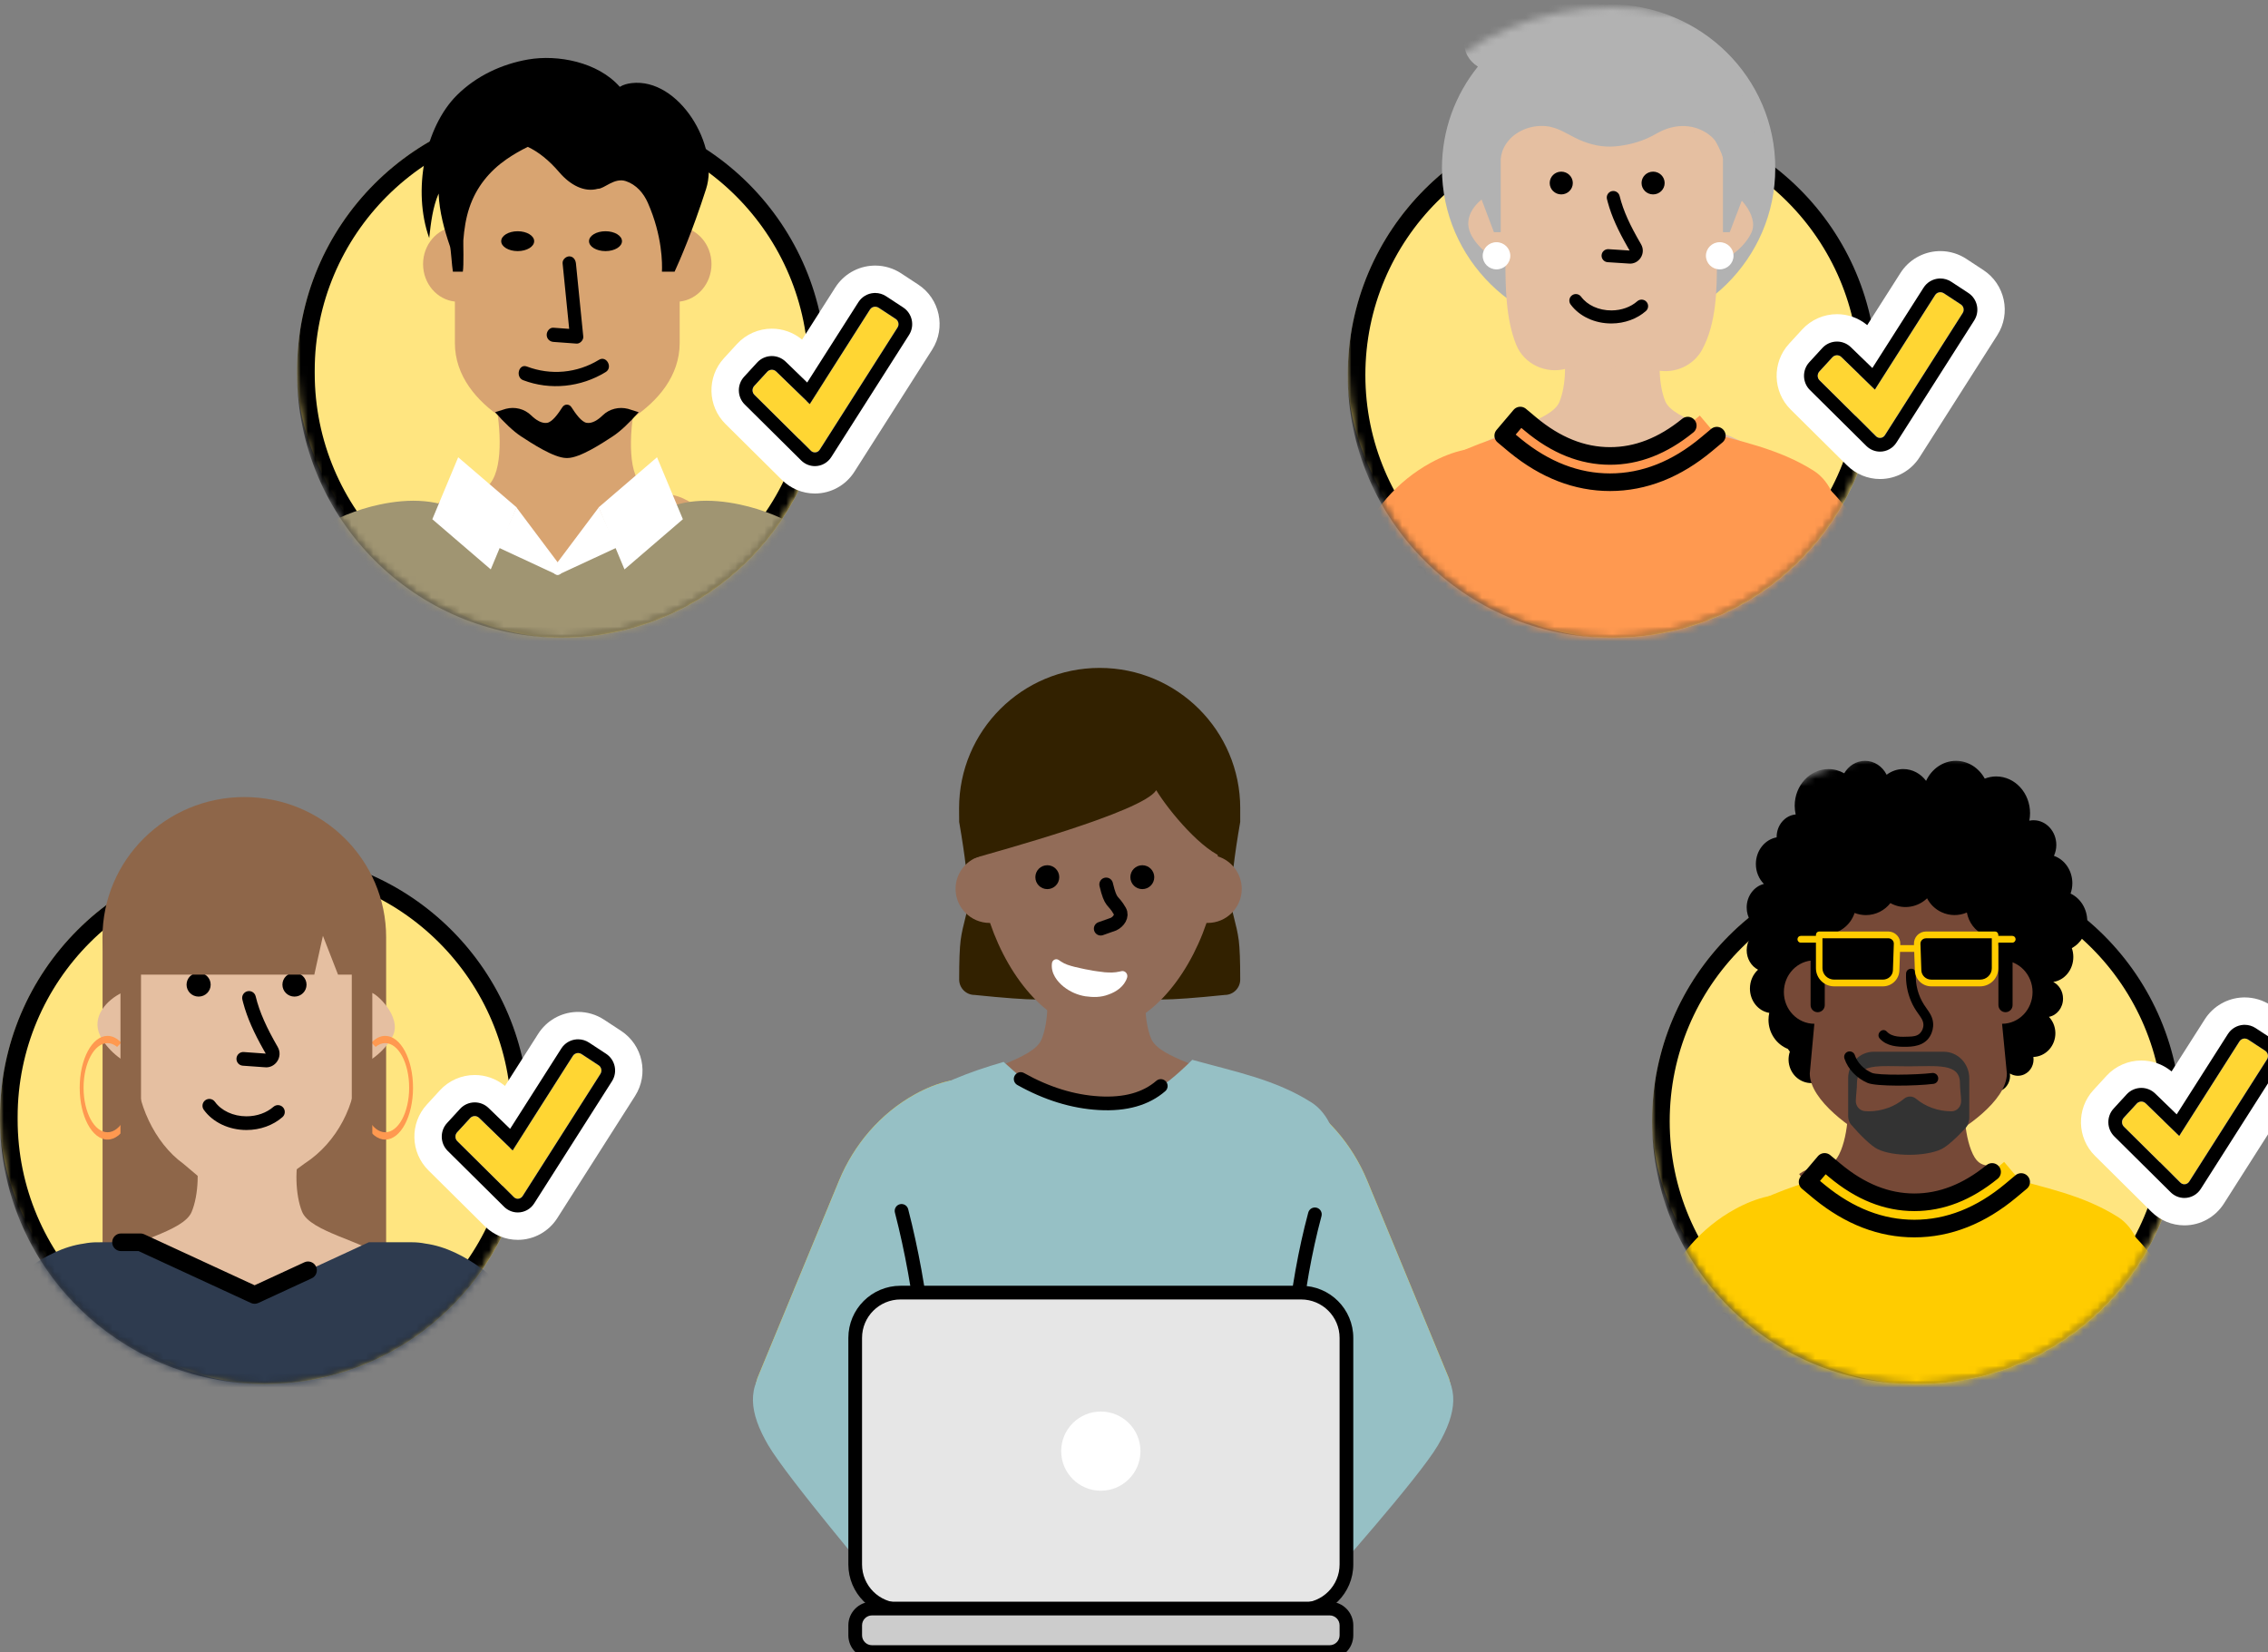 <svg height="228" viewBox="0 0 313 228" width="313" xmlns="http://www.w3.org/2000/svg" xmlns:xlink="http://www.w3.org/1999/xlink"><rect x="0" y="0" width="313" height="228" fill="#808080" stroke="none"/><mask id="a" fill="#fff"><path d="m36.5 0c20.158 0 36.5 16.342 36.5 36.5v14c0 20.158-16.342 36.5-36.5 36.5s-36.5-16.342-36.5-36.5v-14c0-20.158 16.342-36.5 36.5-36.5z" fill="#fff" fill-rule="evenodd"/></mask><mask id="b" fill="#fff"><path d="m36.5 0c20.158 0 36.5 16.342 36.5 36.5v14c0 20.158-16.342 36.5-36.5 36.5s-36.5-16.342-36.5-36.5v-14c0-20.158 16.342-36.5 36.5-36.5z" fill="#fff" fill-rule="evenodd"/></mask><mask id="c" fill="#fff"><path d="m36.5 0c20.158 0 36.5 16.342 36.5 36.5v15c0 20.158-16.342 36.5-36.5 36.5s-36.5-16.342-36.5-36.5v-15c0-20.158 16.342-36.5 36.5-36.5z" fill="#fff" fill-rule="evenodd"/></mask><mask id="d" fill="#fff"><path d="m36.5 0c20.158 0 36.5 16.342 36.5 36.5v15c0 20.158-16.342 36.5-36.5 36.5s-36.5-16.342-36.5-36.5v-15c0-20.158 16.342-36.5 36.5-36.5z" fill="#fff" fill-rule="evenodd"/></mask><g fill="none" fill-rule="evenodd"><g transform="translate(131.605 92.177)"><g fill-rule="nonzero"><path d="m39.557 19.381c0-10.703-8.687-19.381-19.401-19.381-10.714 0-19.401 8.678-19.401 19.381 0 .484.013 1.723.013 1.874.839 4.835 1.259 8.461 1.259 10.879 0 1.41-.772 3.232-1.058 5.465-.136 1.063-.203 2.868-.201 5.414 0 1.163.957 2.119 2.121 2.119 4.063.419 6.942.629 8.636.629 3.527 0 6.406-.629 8.636-.629 2.231 0 5.109.629 8.636.629 1.695 0 4.574-.21 8.636-.629 1.165 0 2.122-.956 2.122-2.119.002-2.546-.065-4.351-.201-5.414-.286-2.233-1.058-4.055-1.058-5.465 0-2.418.42-6.044 1.259-10.879 0-.157 0-1.402 0-1.874z" fill="#322100"/><path d="m36.46 26.009c-.138-10.206-7.472-18.438-16.499-18.438-9.039 0-16.379 8.25-16.499 18.475-1.857.629-3.191 2.383-3.191 4.446 0 2.597 2.109 4.704 4.709 4.704h.05c2.638 7.779 8.334 14.753 14.938 14.753s12.3-6.98 14.938-14.759c.05 0 .101.006.157.006 2.6 0 4.702-2.107 4.702-4.704-.006-2.1-1.391-3.886-3.305-4.484z" fill="#926c58"/><path d="m27.257 51.156c-.976-2.383-1.032-6.32-.321-8.269l-14.478.075c.718 1.956.667 5.905-.321 8.307-1.127 2.729-8.234 4.031-12.136 6.691l3.997 5.854c7.283 10.665 22.945 10.923 30.574.497l4.803-6.559c-3.896-2.635-10.997-3.867-12.118-6.597z" fill="#926c58"/><path d="m14.58 28.88c0 .912-.736 1.648-1.649 1.648s-1.649-.736-1.649-1.648.736-1.648 1.649-1.648 1.649.742 1.649 1.648zm13.112 0c0 .912-.736 1.648-1.649 1.648s-1.649-.736-1.649-1.648.736-1.648 1.649-1.648c.906 0 1.649.742 1.649 1.648z" fill="#000"/></g><path d="m14.71 42.603c.808.045 1.416-.092 2.098-.261.665-.213 1.355-.4 2.02-.676.682-.231 1.338-.534 1.977-.796.643-.303 1.157-.534 1.683-1.033l.276-.267c.152-.146.366-.201.567-.147s.362.211.426.415c.438 1.383-.321 2.685-1.041 3.501-.74.825-1.669 1.445-2.701 1.804-1.01.329-2.085.538-3.204.313-1.084-.175-2.328-.712-2.917-1.846-.114-.22-.105-.487.024-.698.13-.211.359-.333.601-.319z" fill="#fff" transform="matrix(-.985 .174 .174 .985 30.04 -2.628)"/><path d="m21.053 29.881c.674 2.823.905 1.954 1.887 3.677.378.667-.158 1.465-.872 1.803l-1.765.625" stroke="#000" stroke-linecap="round" stroke-linejoin="round" stroke-width="1.89"/><path d="m37.53 21.739c0-10.382-7.818-18.871-17.374-18.871-9.556 0-17.374 8.489-17.374 18.871v4.528c3.116-.918 23.349-6.396 25.181-9.389 1.832 2.993 6.451 8.471 9.567 9.383z" fill="#322100" fill-rule="nonzero"/></g><g fill-rule="nonzero" transform="translate(103.908 146.263)"><path d="m80.576 48.666-16.203-45.641c3.374-1 6.887.063 9.921 1.736 4.759 2.629 8.404 6.892 10.481 11.91l11.268 27.26c1.303 4.27-1.007 8.81-5.231 10.269-4.476 1.553-8.888-1-10.235-5.534z" fill="#fc0"/><path d="m80.576 48.666-16.203-45.641c3.374-1 6.887.063 9.921 1.736 4.759 2.629 8.404 6.892 10.481 11.91l11.268 27.26c1.303 4.27-1.007 8.81-5.231 10.269-4.476 1.553-8.888-1-10.235-5.534z" fill="#96c0c5"/><path d="m79.921 46.119-4.381 12.747 3.72 13.011s12.621-14.161 15.271-18.67c2.65-4.509 3.034-8.162-.076-11.263-3.129-3.132-11.4 1.044-14.535 4.175z" fill="#96c0c5"/><path d="m16.086 48.666 16.203-45.641c-3.374-1-6.887.063-9.921 1.736-4.759 2.629-8.404 6.892-10.481 11.91l-11.268 27.26c-1.303 4.27 1.007 8.81 5.231 10.269 4.476 1.553 8.888-1 10.235-5.534z" fill="#fc0"/><path d="m16.086 48.666 16.203-45.641c-3.374-1-6.887.063-9.921 1.736-4.759 2.629-8.404 6.892-10.481 11.91l-11.268 27.26c-1.303 4.27 1.007 8.81 5.231 10.269 4.476 1.553 8.888-1 10.235-5.534z" fill="#96c0c5"/><path d="m16.734 46.119.661 8.011v18.5s-12.621-14.916-15.271-19.425c-2.65-4.509-3.034-8.162.076-11.263 3.129-3.132 11.4 1.044 14.535 4.175zm4.239 27.522c2.297-5.263 3.203-9.049 3.403-18.02.308-14.017-1.58-28.839-5.955-41.856-.919-2.742.315-6.414 2.952-7.917 4.557-2.591 8.164-4.094 13.225-5.559 4.463 4.069 6.744 5.647 12.823 5.647 6.078 0 8.58-1.371 13.213-5.936 5.898 1.641 11.469 2.71 16.455 5.886 2.361 1.503 3.966 5.031 2.889 7.879-4.929 13.036-6.289 27.845-5.949 41.856.19 7.883.905 11.757 2.627 16.145 1.183 3.015-56.789 4.408-55.683 1.876z" fill="#96c0c5"/><path d="m36.126 2.186c.255-.455.831-.618 1.286-.363 3.485 1.952 6.956 3.022 10.419 3.22 3.382.193 5.978-.531 7.839-2.145.394-.342.991-.3 1.333.095.342.394.3.991-.095 1.333-2.265 1.965-5.344 2.824-9.185 2.605-3.76-.215-7.507-1.37-11.235-3.458-.455-.255-.618-.831-.363-1.286zm40.516 18.894c.135-.504.653-.803 1.157-.668.504.135.803.653.668 1.157-2.716 10.135-3.797 21.568-3.493 34.029.013.522-.4.955-.922.968-.522.012-.955-.4-.968-.922-.308-12.629.79-24.237 3.557-34.564zm-56.367-1.148c.505-.13 1.021.173 1.151.679 2.837 10.991 4.155 23.115 3.889 35.031-.064 3.086-.217 5.561-.479 7.704-.063.518-.535.887-1.053.823-.518-.063-.887-.535-.823-1.053.253-2.074.403-4.487.465-7.516.263-11.748-1.036-23.699-3.829-34.517-.13-.505.173-1.021.679-1.151z" fill="#000"/><path d="m75.653 75.888h-55.281c-3.456 0-6.257-2.798-6.257-6.251v-31.26c0-3.452 2.801-6.251 6.257-6.251h55.281c3.456 0 6.257 2.798 6.257 6.251v31.26c0 3.452-2.801 6.251-6.257 6.251z" fill="#e6e6e6"/><path d="m75.653 31.182c3.978 0 7.202 3.221 7.202 7.196v31.26c0 3.974-3.225 7.196-7.202 7.196h-55.281c-3.978 0-7.202-3.221-7.202-7.196v-31.26c0-3.974 3.225-7.196 7.202-7.196zm0 1.89h-55.281c-2.934 0-5.312 2.375-5.312 5.306v31.26c0 2.93 2.378 5.306 5.312 5.306h55.281c2.934 0 5.312-2.375 5.312-5.306v-31.26c0-2.93-2.378-5.306-5.312-5.306z" fill="#000"/><path d="m79.588 81.737h-63.156c-1.278 0-2.316-1.038-2.316-2.314v-1.377c0-1.277 1.039-2.314 2.316-2.314h63.162c1.278 0 2.316 1.038 2.316 2.314v1.377c0 1.277-1.039 2.314-2.323 2.314z" fill="#ccc"/><path d="m79.594 74.786c1.8 0 3.261 1.46 3.261 3.259v1.377c0 1.8-1.463 3.259-3.268 3.259h-63.156c-1.8 0-3.261-1.46-3.261-3.259v-1.377c0-1.799 1.462-3.259 3.261-3.259zm0 1.89h-63.162c-.756 0-1.371.615-1.371 1.369v1.377c0 .754.615 1.369 1.371 1.369h63.156c.762 0 1.378-.614 1.378-1.369v-1.377c0-.754-.615-1.369-1.371-1.369z" fill="#000"/><ellipse cx="48.013" cy="54.005" fill="#fff" rx="5.47" ry="5.465"/></g><g transform="translate(228 104)"><rect fill="#ffe580" fill-rule="nonzero" height="72.5" mask="url(#a)" rx="36.25" width="73" y="14.5"/><path d="m36.75 14.5c20.02 0 36.25 16.23 36.25 36.25s-16.23 36.25-36.25 36.25h-.5c-20.02 0-36.25-16.23-36.25-36.25s16.23-36.25 36.25-36.25zm0 2.43h-.5c-18.678 0-33.82 15.142-33.82 33.82s15.142 33.82 33.82 33.82h.5c18.678 0 33.82-15.142 33.82-33.82s-15.142-33.82-33.82-33.82z" fill="#000" fill-rule="nonzero" mask="url(#a)"/><g mask="url(#a)"><g fill-rule="nonzero" transform="translate(13.056 1)"><path d="m47 22.125c0-1.705-.95-3.168-2.303-3.806.157-.443.246-.922.246-1.426 0-1.77-1.066-3.27-2.54-3.778.206-.457.327-.964.327-1.505 0-1.882-1.407-3.41-3.141-3.41-.202 0-.394.023-.582.061.063-.335.099-.68.099-1.03 0-2.805-2.092-5.078-4.673-5.078-.556 0-1.084.112-1.577.303-.806-1.468-2.281-2.455-3.97-2.455-1.806 0-3.365 1.127-4.127 2.763-.744-.992-1.873-1.626-3.141-1.626-.856 0-1.649.289-2.303.783-.578-1.146-1.698-1.919-2.984-1.919-1.21 0-2.267.689-2.872 1.719-.65-.368-1.384-.582-2.169-.582-2.576 0-4.664 2.269-4.664 5.064 0 .415.049.811.134 1.197-1.47.135-2.626 1.472-2.626 3.103 0 .019.004.037.004.056-1.631.294-2.872 1.831-2.872 3.685 0 1.085.43 2.059 1.107 2.744-1.362.345-2.375 1.668-2.375 3.252 0 1.374.766 2.558 1.859 3.07-1.08.401-1.859 1.514-1.859 2.823 0 1.188.641 2.213 1.568 2.693-.686.624-1.12 1.556-1.12 2.604 0 1.705 1.16 3.112 2.67 3.354-.067.307-.108.629-.108.955 0 1.836 1.111 3.401 2.67 4.016.09.13.184.256.278.382-.255.759-.246 1.612.094 2.404.596 1.388 2.007 2.129 3.383 1.887.027.368.112.741.264 1.095.708 1.649 2.567 2.385 4.149 1.654 1.08-.503 1.752-1.556 1.85-2.702h14.898c.538 0 1.066-.051 1.586-.135.009.019.009.033.018.051.488 1.141 1.774 1.649 2.872 1.141.905-.419 1.389-1.407 1.255-2.381.582.354 1.317.429 1.985.121.914-.424 1.398-1.421 1.255-2.404.394-.014.793-.102 1.174-.28 1.586-.736 2.294-2.669 1.591-4.314-.157-.359-.367-.676-.618-.941 1.107-.21 1.945-1.253 1.945-2.516 0-1.02-.551-1.891-1.349-2.301 1.564-.233 2.769-1.686 2.769-3.447 0-.433-.076-.843-.206-1.225 1.255-.671 2.128-2.082 2.128-3.718z" fill="#000"/><path d="m30.973 53.73c-1.143-2.954-1.187-7.822-.327-10.231h-17.205c.838 2.423.762 7.305-.435 10.268-1.358 3.368-2.836 1.197-5.762 3.252l2.966 4.57c5.403 8.325 17.102 8.591 22.846.512l3.616-5.083c-2.908-2.064-4.391.093-5.699-3.289z" fill="#764937"/><path d="m35.239 27.538v-2.124c0-5.306-4.14-9.611-9.243-9.611h-7.415c-5.108 0-9.243 4.305-9.243 9.611v2.124c-2.325 0-4.207 1.961-4.207 4.375 0 2.418 1.886 4.375 4.207 4.375l-.632 6.862c0 3.755 6.044 7.864 8.396 9.01 2.54 1.239 7.742 1.197 10.247 0 2.393-1.141 8.558-5.195 8.558-9.01l-.663-6.862c2.325 0 4.207-1.961 4.207-4.375-.004-2.413-1.886-4.375-4.212-4.375z" fill="#764937"/><path d="m19.037 26.946c0 .676-.524 1.221-1.174 1.221-.65 0-1.174-.545-1.174-1.221s.524-1.221 1.174-1.221c.65 0 1.174.545 1.174 1.221zm8.186 0c0 .676-.524 1.221-1.174 1.221-.65 0-1.174-.545-1.174-1.221s.524-1.221 1.174-1.221c.65 0 1.174.545 1.174 1.221z" fill="#000"/><path d="m30.718 43.811c0-2.022-1.577-3.662-3.522-3.662h-9.669c-1.945 0-3.522 1.64-3.522 3.662v5.171c0 .354.076.703.246 1.006.036.065.076.121.112.168 1.38 1.603 2.841 3.01 3.714 3.434 2.178 1.062 6.64 1.025 8.791 0 .811-.387 2.128-1.589 3.423-3.01.215-.233.332-.689.39-.96.027-.135.04-.275.04-.41v-5.4zm-7.352 2.819c-.484-.401-1.16-.401-1.644 0-1.29 1.076-3.011 1.738-4.902 1.738-.139 0-.327-.014-.524-.028-.712-.061-1.259-.689-1.237-1.43.027-.825.161-1.663.161-2.418 0-2.823 3.181-2.329 7.106-2.329 3.925 0 7.106-.494 7.106 2.329 0 .759.134 1.607.161 2.437.022.778-.569 1.435-1.317 1.44-.004 0-.004 0-.009 0-1.886 0-3.607-.657-4.902-1.738z" fill="#333"/><path d="m13.967 40.141c.396-.133.824.081.957.476.355 1.058 1.237 1.961 2.352 2.446.835.367 6.179.288 8.308.021.414-.052.792.242.844.656.052.414-.242.792-.656.844-2.432.304-7.914.385-9.101-.136-1.49-.649-2.683-1.869-3.179-3.351-.133-.396.081-.824.476-.957zm8.027-10.776c-.058 1.314.184 2.614.694 3.816.255.61.591 1.16.972 1.691.318.447.708.936.73 1.514.018.461-.175.927-.497 1.235-.403.387-.977.429-1.496.443-1.013.037-2.298.121-3.065-.699-.605-.643-1.555.345-.95.988.972 1.039 2.397 1.137 3.714 1.113 1.443-.023 2.818-.391 3.419-1.901.237-.592.291-1.258.125-1.877-.211-.787-.748-1.379-1.174-2.045-.815-1.277-1.192-2.763-1.129-4.286.04-.89-1.304-.885-1.344.009z" fill="#000"/><path d="m36.44 16.282c-1.156-.54-2.424-.517-3.508-.051-.237-1.328-1.093-2.52-2.406-3.135-1.653-.773-3.549-.396-4.79.801-.421-.811-1.098-1.495-1.985-1.91-1.85-.867-3.997-.294-5.197 1.253-.618-.345-1.331-.545-2.092-.545-1.904 0-3.517 1.244-4.077 2.963-.484-.191-1.008-.298-1.559-.298-2.37 0-4.292 1.924-4.292 4.295 0 1.337.614 2.534 1.568 3.322-.677.354-1.013 1.165-.744 1.905.229.634.824 1.02 1.461 1.02v7.813c0 .54.439.978.977.978.542 0 .977-.438.977-.978v-9.537c0-.079-.013-.154-.031-.228.027 0 .049.005.072.005 1.904 0 3.517-1.244 4.077-2.963.484.191 1.008.298 1.559.298 1.376 0 2.599-.652 3.383-1.659.09.051.179.102.273.144 1.653.773 3.549.396 4.79-.801.421.811 1.098 1.495 1.985 1.91 1.156.54 2.424.517 3.508.051.237 1.328 1.093 2.52 2.406 3.135.448.21.914.331 1.38.377.027.429.229.834.565 1.109v8.158c0 .54.439.978.977.978.542 0 .977-.438.977-.978v-8.162c.175-.144.327-.326.43-.545.206-.443.179-.932-.018-1.342.582-.415 1.066-.978 1.389-1.672 1.022-2.152.094-4.71-2.052-5.712z" fill="#000"/><path d="m36.664 24.16h-1.94v-.14c0-.256-.202-.466-.448-.466h-9.525c-.461 0-.91.196-1.223.531-.3.326-.457.745-.444 1.188l.004.158h-1.895l.004-.158c.013-.443-.143-.867-.444-1.188-.314-.34-.762-.531-1.223-.531h-9.525c-.246 0-.448.21-.448.466v.14h-2.101c-.246 0-.448.21-.448.466s.202.466.448.466h2.101v3.531c0 1.379 1.129 2.502 2.518 2.502h6.721c1.232 0 2.231-.96 2.276-2.185l.09-2.576h1.958l.09 2.576c.04 1.225 1.039 2.185 2.276 2.185h6.721c1.389 0 2.518-1.123 2.518-2.502v-3.531h1.94c.246 0 .448-.21.448-.466s-.202-.466-.448-.466z" fill="#fc0"/><path d="m20.18 28.908c-.022.722-.632 1.286-1.38 1.286h-6.721c-.896 0-1.622-.703-1.622-1.57v-4.137h9.077c.22 0 .43.089.578.247.13.14.197.321.193.508zm13.647-.28c0 .867-.726 1.57-1.622 1.57h-6.721c-.748 0-1.353-.564-1.38-1.286l-.125-3.662c-.004-.186.063-.368.193-.508.148-.158.358-.247.578-.247h9.077z" fill="#000"/></g><g transform="translate(-9.944 56.352)"><g fill="#fc0" fill-rule="nonzero"><path d="m77.621 48.712-15.659-43.85c3.261-.961 6.655.06 9.587 1.667 4.599 2.525 8.121 6.622 10.129 11.443l10.889 26.191c1.259 4.102-.973 8.464-5.055 9.866-4.325 1.492-8.59-.961-9.892-5.317zm-62.324 0 15.659-43.85c-3.261-.961-6.655.06-9.587 1.667-4.599 2.525-8.121 6.622-10.129 11.443l-10.889 26.191c-1.259 4.102.973 8.464 5.055 9.866 4.325 1.492 8.59-.961 9.891-5.317z"/><path d="m20.021 72.707c2.22-5.057 3.095-8.694 3.288-17.313.298-13.467-1.527-27.707-5.755-40.213-.888-2.634.304-6.162 2.853-7.606 4.404-2.489 7.89-3.933 12.781-5.341 4.313 3.909 6.518 5.425 12.392 5.425s8.292-1.317 12.769-5.703c5.7 1.577 11.084 2.604 15.902 5.655 2.281 1.444 3.833 4.833 2.792 7.57-4.763 12.524-6.077 26.753-5.749 40.213.184 7.574.874 11.295 2.539 15.511 1.144 2.897-54.881 4.235-53.812 1.802z"/><path d="m58.527 0 2.351 2.773-1.396 1.167c-4.168 3.486-8.632 5.259-13.342 5.259-4.605 0-8.976-1.696-13.064-5.03l-.278-.23-1.396-1.167 2.351-2.773 1.396 1.167c3.537 2.959 7.184 4.407 10.991 4.407 3.712 0 7.271-1.377 10.726-4.188l.266-.219z"/></g><path d="m60.878 2.773-1.396 1.167c-4.168 3.486-8.632 5.259-13.342 5.259-4.605 0-8.976-1.696-13.064-5.03l-.278-.23-1.396-1.167 2.351-2.773 1.396 1.167c3.537 2.959 7.184 4.407 10.991 4.407 3.712 0 7.271-1.377 10.726-4.188m17.836 21.057c-2.859 10.609-3.674 22.034-3.407 32.951m-48.448 7.31c.249-2.03.395-4.38.456-7.31.249-11.08-.943-22.68-3.729-33.41" stroke="#000" stroke-linecap="round" stroke-linejoin="round" stroke-width="2.43"/></g></g><g fill-rule="nonzero" transform="translate(64.857 39.323)"><path d="m8.605 20.116c-.209 0-.41-.085-.565-.237l-7.784-7.715c-.33-.327-.344-.873-.029-1.216l1.803-1.966c.162-.176.391-.277.63-.277.223 0 .434.085.595.241l4.636 4.491 8.308-13.04c.159-.249.43-.398.725-.398.168 0 .331.049.471.141l2.356 1.546c.395.259.51.794.256 1.192l-10.736 16.861c-.149.235-.399.376-.668.376z" fill="#ffd633"/><path d="m16.925-5.67c1.275 0 2.519.373 3.582 1.071l2.356 1.546c2.988 1.961 3.849 5.966 1.928 8.978l-10.726 16.845c-1.178 1.863-3.228 3.016-5.46 3.016-1.717 0-3.34-.683-4.556-1.88l-7.781-7.712c-2.497-2.472-2.593-6.493-.218-9.078l1.802-1.964c1.237-1.349 2.983-2.116 4.81-2.116 1.494 0 2.934.511 4.092 1.443l.081.067 4.585-7.197c1.152-1.807 3.109-2.927 5.239-3.014zm0 5.67c-.295 0-.566.149-.725.398l-8.308 13.04-4.636-4.491c-.161-.155-.372-.241-.595-.241-.238 0-.468.1-.63.277l-1.803 1.966c-.315.343-.302.889.029 1.216l7.784 7.715c.155.153.356.237.565.237.269 0 .519-.14.668-.376l10.736-16.861c.254-.398.139-.933-.256-1.192l-2.356-1.546c-.14-.092-.303-.141-.471-.141z" fill="#fff"/><path d="m16.925-1.89c.537 0 1.06.157 1.508.451l2.356 1.546c1.259.826 1.623 2.518.814 3.787l-10.732 16.856c-.492.778-1.342 1.256-2.265 1.256-.712 0-1.386-.284-1.896-.785l-7.783-7.714c-1.053-1.042-1.093-2.746-.092-3.836l1.803-1.965c.52-.567 1.255-.89 2.023-.89.713 0 1.395.276 1.91.773l2.972 2.878 7.064-11.086c.472-.74 1.263-1.206 2.132-1.265zm0 1.89c-.295 0-.566.149-.725.398l-8.308 13.04-4.636-4.491c-.161-.155-.372-.241-.595-.241-.238 0-.468.1-.63.277l-1.803 1.966c-.315.343-.302.889.029 1.216l7.784 7.715c.155.153.356.237.565.237.269 0 .519-.14.668-.376l10.736-16.861c.254-.398.139-.933-.256-1.192l-2.356-1.546c-.14-.092-.303-.141-.471-.141z" fill="#000"/></g></g><g transform="translate(186 1)"><rect fill="#ffe580" fill-rule="nonzero" height="72.5" mask="url(#b)" rx="36.25" width="73" y="14.5"/><path d="m36.75 14.5c20.02 0 36.25 16.23 36.25 36.25s-16.23 36.25-36.25 36.25h-.5c-20.02 0-36.25-16.23-36.25-36.25s16.23-36.25 36.25-36.25zm0 2.43h-.5c-18.678 0-33.82 15.142-33.82 33.82s15.142 33.82 33.82 33.82h.5c18.678 0 33.82-15.142 33.82-33.82s-15.142-33.82-33.82-33.82z" fill="#000" fill-rule="nonzero" mask="url(#b)"/><g mask="url(#b)"><g transform="translate(-9.944 -5)"><g fill-rule="nonzero"><g transform="translate(22.944)"><path d="m23.012 4.578c-.444 0-.882.018-1.32.042.03-.743-.103-1.456-.444-2.097-1.594-2.995-6.857-3.379-11.756-.857-4.898 2.522-7.575 6.997-5.987 9.998.335.629.834 1.132 1.454 1.528-3.103 3.858-4.959 8.728-4.959 14.036 0 12.508 10.295 22.644 23 22.644s23-10.136 23-22.644c.018-12.508-10.283-22.65-22.988-22.65z" fill="#b2b2b2"/><path d="m30.819 59.374c-.943-2.27-.998-6.021-.31-7.878l-13.995.072c.694 1.863.645 5.625-.31 7.914-1.089 2.6-7.959 3.84-11.731 6.374l3.864 12.371c7.04 10.16 22.179 10.406 29.553.473l4.643-13.041c-3.766-2.51-10.63-3.684-11.713-6.284z" fill="#e5bfa1"/><path d="m39.721 30.463c-.292-8.549-7.746-15.474-16.489-15.432-8.744.048-16.124 7.051-16.325 15.6-.201.054.201-.096 0 0-2.026.958-4.138 3.199-2.915 5.703.828 1.689 2.933 3.534 4.764 3.99.018 3.193.037 7.668 1.491 11.256 1.083 2.678 4.095 4.08 6.918 3.301l2.945-.815c1.485 1.06 3.487 1.102 5.014.102l4.515.929c2.501.515 5.075-.635 6.279-2.858 1.971-3.636 2.044-8.447 2.02-12.065 1.85-.449 3.943-2.312 4.758-4.038 1.199-2.516-2.3-5.703-2.975-5.673z" fill="#e5bfa1"/><path d="m17.947 44.756c.401-.294.964-.208 1.258.193.85 1.159 2.432 1.901 4.194 1.891 1.378-.005 2.659-.475 3.558-1.267.373-.328.942-.292 1.27.081.328.373.292.942-.081 1.27-1.232 1.084-2.934 1.709-4.739 1.716-2.319.013-4.45-.987-5.653-2.626-.294-.401-.208-.964.193-1.258zm5.483-14.37c.483-.119.97.176 1.089.658.52 2.109 1.458 4.091 2.95 6.653.754 1.278-.303 2.848-1.721 2.673l-2.878-.186c-.496-.032-.872-.46-.84-.956s.46-.872.956-.84l2.913.189-.271-.471c-1.315-2.305-2.196-4.191-2.744-6.199l-.112-.433c-.119-.483.176-.97.658-1.089z" fill="#000"/><path d="m9.431 39.3c0 1.036-.852 1.875-1.904 1.875-1.053 0-1.904-.839-1.904-1.875 0-1.036.852-1.875 1.904-1.875 1.053.006 1.904.839 1.904 1.875zm30.807 0c0 1.036-.852 1.875-1.904 1.875-1.053 0-1.904-.839-1.904-1.875 0-1.036.852-1.875 1.904-1.875 1.053.006 1.904.839 1.904 1.875z" fill="#fff"/><path d="m18.059 29.259c0 .869-.712 1.57-1.594 1.57s-1.594-.701-1.594-1.57c0-.869.712-1.57 1.594-1.57s1.594.707 1.594 1.57zm12.674 0c0 .869-.712 1.57-1.594 1.57-.882 0-1.594-.701-1.594-1.57 0-.869.712-1.57 1.594-1.57.882 0 1.594.707 1.594 1.57z" fill="#000"/><path d="m43.426 24.748c0-9.615-8.938-17.403-19.958-17.403-11.025 0-19.958 7.794-19.958 17.403 0 .647.043 1.288.122 1.917l3.541 9.375h.937v-10.094c.061-.737.316-1.48.785-2.157 1.12-1.635 3.274-2.576 5.44-2.384 1.734.156 3.061 1.186 4.557 1.857 1.582.707 3.255 1.096 5.044.935 2.014-.18 3.937-.749 5.616-1.731 1.984-1.162 4.344-1.51 6.486-.395 1.649.857 2.61 2.33 2.744 3.882v10.088h.937l3.584-9.375c.079-.629.122-1.27.122-1.917z" fill="#b2b2b2"/></g><path d="m77.621 110.065-15.659-43.85c3.261-.961 6.655.06 9.587 1.667 4.599 2.525 8.121 6.622 10.129 11.443l10.889 26.191c1.259 4.102-.973 8.464-5.055 9.866-4.325 1.492-8.59-.961-9.892-5.317zm-62.324 0 15.659-43.85c-3.261-.961-6.655.06-9.587 1.667-4.599 2.525-8.121 6.622-10.129 11.443l-10.889 26.191c-1.259 4.102.973 8.464 5.055 9.866 4.325 1.492 8.59-.961 9.891-5.317z" fill="#ff9950"/><path d="m20.021 134.06c2.22-5.057 3.095-8.694 3.288-17.313.298-13.467-1.527-27.707-5.755-40.213-.888-2.634.304-6.162 2.853-7.606 4.404-2.489 7.89-3.933 12.781-5.341 4.313 3.909 6.518 5.425 12.392 5.425s8.292-1.317 12.769-5.703c5.7 1.577 11.084 2.604 15.902 5.655 2.281 1.444 3.833 4.833 2.792 7.57-4.763 12.524-6.077 26.752-5.749 40.213.184 7.574.874 11.295 2.539 15.511 1.144 2.897-54.881 4.235-53.812 1.802z" fill="#ff9950"/><path d="m58.527 61.352 2.351 2.773-1.396 1.167c-4.168 3.486-8.632 5.259-13.342 5.259-4.605 0-8.976-1.696-13.064-5.03l-.278-.23-1.396-1.167 2.351-2.773 1.396 1.167c3.537 2.959 7.184 4.407 10.991 4.407 3.712 0 7.271-1.377 10.726-4.188l.266-.219z" fill="#ff9950"/></g><path d="m60.878 64.125-1.396 1.167c-4.168 3.486-8.632 5.259-13.342 5.259-4.605 0-8.976-1.696-13.064-5.03l-.278-.23-1.396-1.167 2.351-2.773 1.396 1.167c3.537 2.959 7.184 4.407 10.991 4.407 3.712 0 7.271-1.377 10.726-4.188m17.836 21.057c-2.859 10.609-3.674 22.034-3.407 32.951m-48.448 7.31c.249-2.03.395-4.38.456-7.31.249-11.08-.943-22.68-3.729-33.41" stroke="#000" stroke-linecap="round" stroke-linejoin="round" stroke-width="2.43"/></g></g><g fill-rule="nonzero" transform="translate(64.857 39.323)"><path d="m8.605 20.116c-.209 0-.41-.085-.565-.237l-7.784-7.715c-.33-.327-.344-.873-.029-1.216l1.803-1.966c.162-.176.391-.277.63-.277.223 0 .434.085.595.241l4.636 4.491 8.308-13.04c.159-.249.43-.398.725-.398.168 0 .331.049.471.141l2.356 1.546c.395.259.51.794.256 1.192l-10.736 16.861c-.149.235-.399.376-.668.376z" fill="#ffd633"/><path d="m16.925-5.67c1.275 0 2.519.373 3.582 1.071l2.356 1.546c2.988 1.961 3.849 5.966 1.928 8.978l-10.726 16.845c-1.178 1.863-3.228 3.016-5.46 3.016-1.717 0-3.34-.683-4.556-1.88l-7.781-7.712c-2.497-2.472-2.593-6.493-.218-9.078l1.802-1.964c1.237-1.349 2.983-2.116 4.81-2.116 1.494 0 2.934.511 4.092 1.443l.081.067 4.585-7.197c1.152-1.807 3.109-2.927 5.239-3.014zm0 5.67c-.295 0-.566.149-.725.398l-8.308 13.04-4.636-4.491c-.161-.155-.372-.241-.595-.241-.238 0-.468.1-.63.277l-1.803 1.966c-.315.343-.302.889.029 1.216l7.784 7.715c.155.153.356.237.565.237.269 0 .519-.14.668-.376l10.736-16.861c.254-.398.139-.933-.256-1.192l-2.356-1.546c-.14-.092-.303-.141-.471-.141z" fill="#fff"/><path d="m16.925-1.89c.537 0 1.06.157 1.508.451l2.356 1.546c1.259.826 1.623 2.518.814 3.787l-10.732 16.856c-.492.778-1.342 1.256-2.265 1.256-.712 0-1.386-.284-1.896-.785l-7.783-7.714c-1.053-1.042-1.093-2.746-.092-3.836l1.803-1.965c.52-.567 1.255-.89 2.023-.89.713 0 1.395.276 1.91.773l2.972 2.878 7.064-11.086c.472-.74 1.263-1.206 2.132-1.265zm0 1.89c-.295 0-.566.149-.725.398l-8.308 13.04-4.636-4.491c-.161-.155-.372-.241-.595-.241-.238 0-.468.1-.63.277l-1.803 1.966c-.315.343-.302.889.029 1.216l7.784 7.715c.155.153.356.237.565.237.269 0 .519-.14.668-.376l10.736-16.861c.254-.398.139-.933-.256-1.192l-2.356-1.546c-.14-.092-.303-.141-.471-.141z" fill="#000"/></g></g><g fill-rule="nonzero" transform="translate(0 103)"><rect fill="#ffe580" height="73.333" mask="url(#c)" rx="36.5" width="73" y="14.667"/><path d="m36.5 14.667c20.158 0 36.5 16.342 36.5 36.5v.333c0 20.158-16.342 36.5-36.5 36.5s-36.5-16.342-36.5-36.5v-.333c0-20.158 16.342-36.5 36.5-36.5zm0 2.433c-18.815 0-34.067 15.252-34.067 34.067v.333c0 18.815 15.252 34.067 34.067 34.067s34.067-15.252 34.067-34.067v-.333c0-18.815-15.252-34.067-34.067-34.067z" fill="#000" mask="url(#c)"/><g mask="url(#c)"><g transform="translate(11 7)"><path d="m42.291 19.364c0-10.694-8.764-19.364-19.574-19.364s-19.574 8.67-19.574 19.364c0 .484.013 1.722.013 1.872v49.384c0 1.162.965 2.117 2.14 2.117h34.854c1.175 0 2.14-.955 2.14-2.117v-49.384c0-.157 0-1.395 0-1.872z" fill="#8e6649"/><path d="m30.694 57.244c-.972-2.388-1.01-6.321-.279-8.268h-14.607c.711 1.954.648 5.9-.368 8.293-1.156 2.721-8.332 3.983-12.283 6.622l4.001 5.875c7.291 10.694 23.092 11.033 30.84.66l4.878-6.528c-3.906-2.651-11.063-3.921-12.181-6.654z" fill="#e5bfa1"/><path d="m40.151 26.973c-.26-8.966-8.002-16.273-17.129-16.273-9.126 0-16.868 7.307-17.129 16.273-.21.057.21-.101 0 0-2.121.993-4.338 3.33-3.074 5.963.851 1.778 3.042 3.726 4.954 4.21 0 4.951 2.496 10.543 6.535 13.464l5.214 4.404c1.543 1.118 3.633 1.175 5.233.132l6.313-4.593c4.427-2.871 7.164-8.174 7.164-13.414 1.931-.465 4.128-2.406 4.992-4.21 1.264-2.626-2.369-5.981-3.074-5.956z" fill="#e5bfa1"/><path d="m18.075 25.892c0 .911-.743 1.646-1.664 1.646-.921 0-1.664-.735-1.664-1.646 0-.911.743-1.646 1.664-1.646.921 0 1.664.741 1.664 1.646zm13.229 0c0 .911-.743 1.646-1.664 1.646s-1.664-.735-1.664-1.646c0-.911.743-1.646 1.664-1.646.915 0 1.664.741 1.664 1.646zm-13.965 15.946c.424-.305 1.014-.208 1.319.215.879 1.222 2.521 2.007 4.358 2.007 1.441 0 2.777-.486 3.722-1.312.393-.343.99-.303 1.333.09.343.393.303.99-.09 1.333-1.295 1.132-3.074 1.779-4.966 1.779-2.427 0-4.646-1.061-5.892-2.793-.305-.424-.208-1.014.215-1.319zm5.805-15.036c.507-.122 1.018.19 1.14.697.535 2.221 1.528 4.36 3.045 6.996.77 1.345-.332 2.978-1.821 2.794l-2.998-.214c-.521-.037-.913-.489-.875-1.01s.489-.913 1.01-.875l3.029.217-.277-.487c-1.34-2.379-2.268-4.404-2.834-6.523l-.116-.456c-.122-.507.19-1.018.697-1.14z" fill="#000"/><path d="m6.605 36.755c.337.968.533 2.117.533 3.355 0 3.399-1.48 6.151-3.302 6.151s-3.302-2.752-3.302-6.151c0-3.399 1.48-6.151 3.302-6.151.47 0 .921.188 1.327.521l.572-.584c-.559-.597-1.207-.936-1.899-.936-2.121 0-3.836 3.204-3.836 7.156s1.721 7.156 3.836 7.156c2.121 0 3.836-3.204 3.836-7.156 0-1.118-.14-2.174-.387-3.116zm32.79 0c-.337.968-.533 2.117-.533 3.355 0 3.399 1.48 6.151 3.302 6.151s3.302-2.752 3.302-6.151c0-3.399-1.48-6.151-3.302-6.151-.47 0-.921.188-1.327.521l-.572-.584c.559-.597 1.207-.936 1.899-.936 2.121 0 3.836 3.204 3.836 7.156s-1.721 7.156-3.836 7.156c-2.121 0-3.836-3.204-3.836-7.156 0-1.118.14-2.174.387-3.116z" fill="#ff9950"/><path d="m40.151 22.424c-1.257-9.519-8.548-16.882-17.281-16.882-9.361 0-17.065 8.457-17.459 18.962h.216v25.446h2.833v-25.446h23.918l1.188-5.353 2.083 5.353h1.899v25.446h2.833v-27.526z" fill="#8e6649"/></g></g><g mask="url(#c)"><g transform="translate(-13.171 68.444)"><path d="m32.554 0 15.756 7.278 15.756-7.278h5.974c.629 0 1.244.062 1.837.181 2.799.38 5.453 1.757 7.775 3.462 5.031 3.691 8.559 9.093 10.19 15.137l.964 3.571-61.81.001c-1.395.071-2.74.545-3.872 1.367l-25.124 20.191 6.785-25.129c1.585-5.876 4.964-11.145 9.774-14.826l.416-.312c2.321-1.703 4.973-3.079 7.769-3.462.593-.118 1.207-.18 1.836-.18z" fill="#2e3b4f"/><path d="m32.56-1.217c.176 0 .35.038.51.112l15.239 7.037 6.864-3.168c.569-.263 1.237-.048 1.553.477l.062.117c.282.61.015 1.333-.595 1.615l-7.373 3.404c-.324.149-.696.149-1.02-0l-15.508-7.161-2.421.001c-.63 0-1.148-.479-1.21-1.092l-.006-.124c0-.672.545-1.217 1.217-1.217z" fill="#000"/></g></g><g transform="translate(62.857 42.323)"><path d="m8.605 20.116c-.209 0-.41-.085-.565-.237l-7.784-7.715c-.33-.327-.344-.873-.029-1.216l1.803-1.966c.162-.176.391-.277.63-.277.223 0 .434.085.595.241l4.636 4.491 8.308-13.04c.159-.249.43-.398.725-.398.168 0 .331.049.471.141l2.356 1.546c.395.259.51.794.256 1.192l-10.736 16.861c-.149.235-.399.376-.668.376z" fill="#ffd633"/><path d="m16.925-5.67c1.275 0 2.519.373 3.582 1.071l2.356 1.546c2.988 1.961 3.849 5.966 1.928 8.978l-10.726 16.845c-1.178 1.863-3.228 3.016-5.46 3.016-1.717 0-3.34-.683-4.556-1.88l-7.781-7.712c-2.497-2.472-2.593-6.493-.218-9.078l1.802-1.964c1.237-1.349 2.983-2.116 4.81-2.116 1.494 0 2.934.511 4.092 1.443l.081.067 4.585-7.197c1.152-1.807 3.109-2.927 5.239-3.014zm0 5.67c-.295 0-.566.149-.725.398l-8.308 13.04-4.636-4.491c-.161-.155-.372-.241-.595-.241-.238 0-.468.1-.63.277l-1.803 1.966c-.315.343-.302.889.029 1.216l7.784 7.715c.155.153.356.237.565.237.269 0 .519-.14.668-.376l10.736-16.861c.254-.398.139-.933-.256-1.192l-2.356-1.546c-.14-.092-.303-.141-.471-.141z" fill="#fff"/><path d="m16.925-1.89c.537 0 1.06.157 1.508.451l2.356 1.546c1.259.826 1.623 2.518.814 3.787l-10.732 16.856c-.492.778-1.342 1.256-2.265 1.256-.712 0-1.386-.284-1.896-.785l-7.783-7.714c-1.053-1.042-1.093-2.746-.092-3.836l1.803-1.965c.52-.567 1.255-.89 2.023-.89.713 0 1.395.276 1.91.773l2.972 2.878 7.064-11.086c.472-.74 1.263-1.206 2.132-1.265zm0 1.89c-.295 0-.566.149-.725.398l-8.308 13.04-4.636-4.491c-.161-.155-.372-.241-.595-.241-.238 0-.468.1-.63.277l-1.803 1.966c-.315.343-.302.889.029 1.216l7.784 7.715c.155.153.356.237.565.237.269 0 .519-.14.668-.376l10.736-16.861c.254-.398.139-.933-.256-1.192l-2.356-1.546c-.14-.092-.303-.141-.471-.141z" fill="#000"/></g></g><g transform="translate(41)"><rect fill="#ffe580" fill-rule="nonzero" height="73.333" mask="url(#d)" rx="36.5" width="73" y="14.667"/><path d="m36.5 14.667c20.158 0 36.5 16.342 36.5 36.5v.333c0 20.158-16.342 36.5-36.5 36.5s-36.5-16.342-36.5-36.5v-.333c0-20.158 16.342-36.5 36.5-36.5zm0 2.433c-18.815 0-34.067 15.252-34.067 34.067v.333c0 18.815 15.252 34.067 34.067 34.067s34.067-15.252 34.067-34.067v-.333c0-18.815-15.252-34.067-34.067-34.067z" fill="#000" fill-rule="nonzero" mask="url(#d)"/><g mask="url(#d)"><g fill-rule="nonzero" transform="translate(17.191 8)"><path d="m29.481 57.507c-1.233-3.257-.343-9.588.687-12.545h-20.608c1.006 2.97 1.84 9.314.552 12.584-1.466 3.72-4.477 1.469-7.979 3.988l3.551 5.607c6.471 10.208 20.485 10.528 27.367.627l4.33-6.233c-3.478-2.526-6.489-.294-7.9-4.027z" fill="#d8a471"/><path d="m40 28.449c0-2.696-1.926-4.908-4.391-5.169v-2.004c0-9.118-6.943-16.507-15.511-16.507-8.568 0-15.511 7.389-15.511 16.507v2.004c-2.466.261-4.391 2.474-4.391 5.169 0 2.696 1.926 4.908 4.391 5.169v5.718c0 9.118 12.089 13.824 15.511 13.824 3.422 0 15.511-4.706 15.511-13.824v-5.718c2.459-.261 4.391-2.48 4.391-5.169z" fill="#d8a471"/><g fill="#000"><path d="m28.972 3.47c-.564.065-1.147.215-1.625.516-3.042-3.453-8.587-4.478-12.641-3.779-3.606.62-7.158 2.258-9.844 4.934-4.422 4.412-6.158 13.145-3.821 19.705.227-2.095.491-4.269 1.3-6.135.098 2.5.803 5.065 1.57 7.291.129.366.258 2.663.399 3.492h1.374c.153-.901.043-3.975.067-4.321.117-1.527.35-3.061.834-4.51.951-2.839 2.766-5.045 5.115-6.677.969-.672 1.993-1.253 2.95-1.717 1.46.685 2.919 1.841 4.342 3.505 1.515 1.769 3.459 2.8 5.324 2.278h.012c.859.026 2.263-1.593 3.864-1.051 1.429.483 2.435 1.651 3.024 2.989 2.018 4.569 1.999 8.452 1.944 9.503h1.748c.693-1.514 2.423-5.437 4.342-11.403 1.914-5.946-3.735-15.384-10.279-14.621z"/><path d="m19.453 28.358c.337 3.361.675 6.723 1.012 10.084.307-.326.613-.653.92-.979-1.067-.078-2.134-.157-3.208-.235-.497-.039-.92.476-.92.979 0 .561.423.94.92.979 1.067.078 2.134.157 3.208.235.46.033.969-.476.92-.979-.337-3.361-.675-6.723-1.012-10.084-.055-.529-.386-.979-.92-.979-.454 0-.975.45-.92.979zm8.194-3.074c0 .757-1.018 1.371-2.275 1.371-1.257 0-2.275-.614-2.275-1.371s1.018-1.371 2.275-1.371c1.257 0 2.275.614 2.275 1.371zm-12.119 0c0 .757-1.018 1.371-2.275 1.371-1.257 0-2.275-.614-2.275-1.371s1.018-1.371 2.275-1.371c1.257 0 2.275.614 2.275 1.371zm-1.509 19.189c3.729 1.416 7.961.973 11.383-1.129 1.024-.627.098-2.324-.926-1.69-3.024 1.854-6.679 2.173-9.961.927-1.129-.418-1.607 1.475-.497 1.893zm14.456 3.949c-1.233-.313-2.558-.007-3.502.907-.662.646-1.435 1.129-2.171 1.031-.736-.091-1.576-1.299-2.134-2.167-.301-.47-.945-.47-1.245 0-.558.868-1.398 2.069-2.134 2.167-.742.091-1.509-.385-2.171-1.031-.945-.92-2.263-1.227-3.502-.907l-1.478.463c1.245 1.429 2.533 2.65 3.57 3.329 1.429.933 4.52 2.976 6.262 2.996h.074.074c1.748-.013 4.833-2.063 6.262-2.996 1.043-.679 2.325-1.899 3.57-3.329z"/></g></g><g transform="translate(-27.809 63.106)"><g fill-rule="nonzero"><path d="m23.025 45.937 28.075-37.957c-3.494-2.308-7.862-2.314-11.897-1.453-6.333 1.346-11.96 4.936-16.071 9.936l-13.345 16.255z" fill="#a09572"/><path d="m17.561 84.252-.063.025s1.479 11.231 1.624 11.363c.856 2.371 3.72 10.319 3.72 10.319.082.233.214.428.359.604l-2.361 2.107c-.661 1.031-.397 2.396.604 3.1.913.641 2.147.528 2.933-.258l5.735-5.131c.831-.748 1.303-1.817 1.278-2.937l-.157-7.747c-.069-.692-.258-1.365-.567-1.987l-5.086-10.829c-.485-.994-1.656-1.453-2.694-1.056l-5.376 2.075c.006-.006.025.126.05.352zm8.75 19.525-.302-.83c-.453-1.251-.667-2.572-.661-3.88.264.302 2.7 3.157 1.58 4.157z" fill="#926c58"/><path d="m17.442 44.962 8.145 37.906-8.089 1.402-16.996-33.291c-1.618-4.641.799-9.722 5.42-11.395 4.671-1.692 9.826.717 11.52 5.377z" fill="#926c58"/><path d="m14.219 54.665-12.325-12.313c-1.807-1.805-1.807-4.735 0-6.546l2.222-2.22c1.807-1.805 4.74-1.805 6.553 0l12.325 12.313c1.807 1.805 1.807 4.735 0 6.546l-2.222 2.22c-1.807 1.811-4.74 1.811-6.553 0zm90.897-8.728-28.075-37.957c3.494-2.308 7.862-2.314 11.897-1.453 6.333 1.346 11.96 4.936 16.071 9.936l13.345 16.255z" fill="#a09572"/><path d="m110.624 83.893-5.376-2.075c-1.032-.402-2.203.057-2.694 1.056l-5.086 10.829c-.308.623-.497 1.295-.567 1.987l-.157 7.747c-.025 1.119.447 2.188 1.278 2.937l5.735 5.131c.787.786 2.021.899 2.933.258 1.001-.704 1.272-2.069.604-3.1l-2.361-2.107c.151-.176.277-.371.359-.604 0 0 2.864-7.949 3.72-10.319.145-.132 1.624-11.363 1.624-11.363l-.063-.025c.031-.22.05-.352.05-.352zm-9.417 19.331c-1.12-1 1.316-3.855 1.58-4.157.006 1.314-.208 2.629-.661 3.88l-.302.83z" fill="#926c58"/><path d="m110.699 44.962-8.145 37.906 8.089 1.402 16.996-33.291c1.618-4.641-.799-9.722-5.42-11.395-4.671-1.692-9.826.717-11.52 5.377z" fill="#926c58"/><path d="m113.916 54.665 12.325-12.313c1.807-1.805 1.807-4.735 0-6.546l-2.222-2.22c-1.807-1.805-4.74-1.805-6.553 0l-12.325 12.313c-1.807 1.805-1.807 4.735 0 6.546l2.222 2.22c1.813 1.811 4.746 1.811 6.553 0zm-27.452-47.427h-6.182l-16.304 7.489-16.304-7.489h-6.182c-5.634 0-10.084 4.792-9.644 10.401 1.995 25.191 1.259 60.394-2.209 79.473 22.85 4.653 45.82 4.653 68.664 0-3.468-19.079-4.199-54.281-2.209-79.473.453-5.616-3.997-10.401-9.631-10.401z" fill="#a09572"/></g><path d="m29.647 97.105c22.85 4.653 45.82 4.653 68.664 0-3.084-16.979-4.004-46.723-2.763-70.82" stroke="#000" stroke-linecap="round" stroke-linejoin="round" stroke-width="1.89"/><path d="m63.356 16.067-7.73-3.591 2.455-5.559 6.263 8.345c.34.635-.441 1.264-.988.805z" fill="#fff" fill-rule="nonzero"/><path d="m54.537 15.476-8.064-6.924 3.57-8.552 8.063 6.917z" fill="#fff" fill-rule="nonzero"/><path d="m64.168 16.067 7.73-3.591-2.455-5.559-6.263 8.345c-.334.635.441 1.264.988.805z" fill="#fff" fill-rule="nonzero"/><path d="m72.993 15.476 8.058-6.924-3.569-8.552-8.058 6.917z" fill="#fff" fill-rule="nonzero"/></g></g><g fill-rule="nonzero" transform="translate(62.857 42.323)"><path d="m8.605 20.116c-.209 0-.41-.085-.565-.237l-7.784-7.715c-.33-.327-.344-.873-.029-1.216l1.803-1.966c.162-.176.391-.277.63-.277.223 0 .434.085.595.241l4.636 4.491 8.308-13.04c.159-.249.43-.398.725-.398.168 0 .331.049.471.141l2.356 1.546c.395.259.51.794.256 1.192l-10.736 16.861c-.149.235-.399.376-.668.376z" fill="#ffd633"/><path d="m16.925-5.67c1.275 0 2.519.373 3.582 1.071l2.356 1.546c2.988 1.961 3.849 5.966 1.928 8.978l-10.726 16.845c-1.178 1.863-3.228 3.016-5.46 3.016-1.717 0-3.34-.683-4.556-1.88l-7.781-7.712c-2.497-2.472-2.593-6.493-.218-9.078l1.802-1.964c1.237-1.349 2.983-2.116 4.81-2.116 1.494 0 2.934.511 4.092 1.443l.081.067 4.585-7.197c1.152-1.807 3.109-2.927 5.239-3.014zm0 5.67c-.295 0-.566.149-.725.398l-8.308 13.04-4.636-4.491c-.161-.155-.372-.241-.595-.241-.238 0-.468.1-.63.277l-1.803 1.966c-.315.343-.302.889.029 1.216l7.784 7.715c.155.153.356.237.565.237.269 0 .519-.14.668-.376l10.736-16.861c.254-.398.139-.933-.256-1.192l-2.356-1.546c-.14-.092-.303-.141-.471-.141z" fill="#fff"/><path d="m16.925-1.89c.537 0 1.06.157 1.508.451l2.356 1.546c1.259.826 1.623 2.518.814 3.787l-10.732 16.856c-.492.778-1.342 1.256-2.265 1.256-.712 0-1.386-.284-1.896-.785l-7.783-7.714c-1.053-1.042-1.093-2.746-.092-3.836l1.803-1.965c.52-.567 1.255-.89 2.023-.89.713 0 1.395.276 1.91.773l2.972 2.878 7.064-11.086c.472-.74 1.263-1.206 2.132-1.265zm0 1.89c-.295 0-.566.149-.725.398l-8.308 13.04-4.636-4.491c-.161-.155-.372-.241-.595-.241-.238 0-.468.1-.63.277l-1.803 1.966c-.315.343-.302.889.029 1.216l7.784 7.715c.155.153.356.237.565.237.269 0 .519-.14.668-.376l10.736-16.861c.254-.398.139-.933-.256-1.192l-2.356-1.546c-.14-.092-.303-.141-.471-.141z" fill="#000"/></g></g></g></svg>